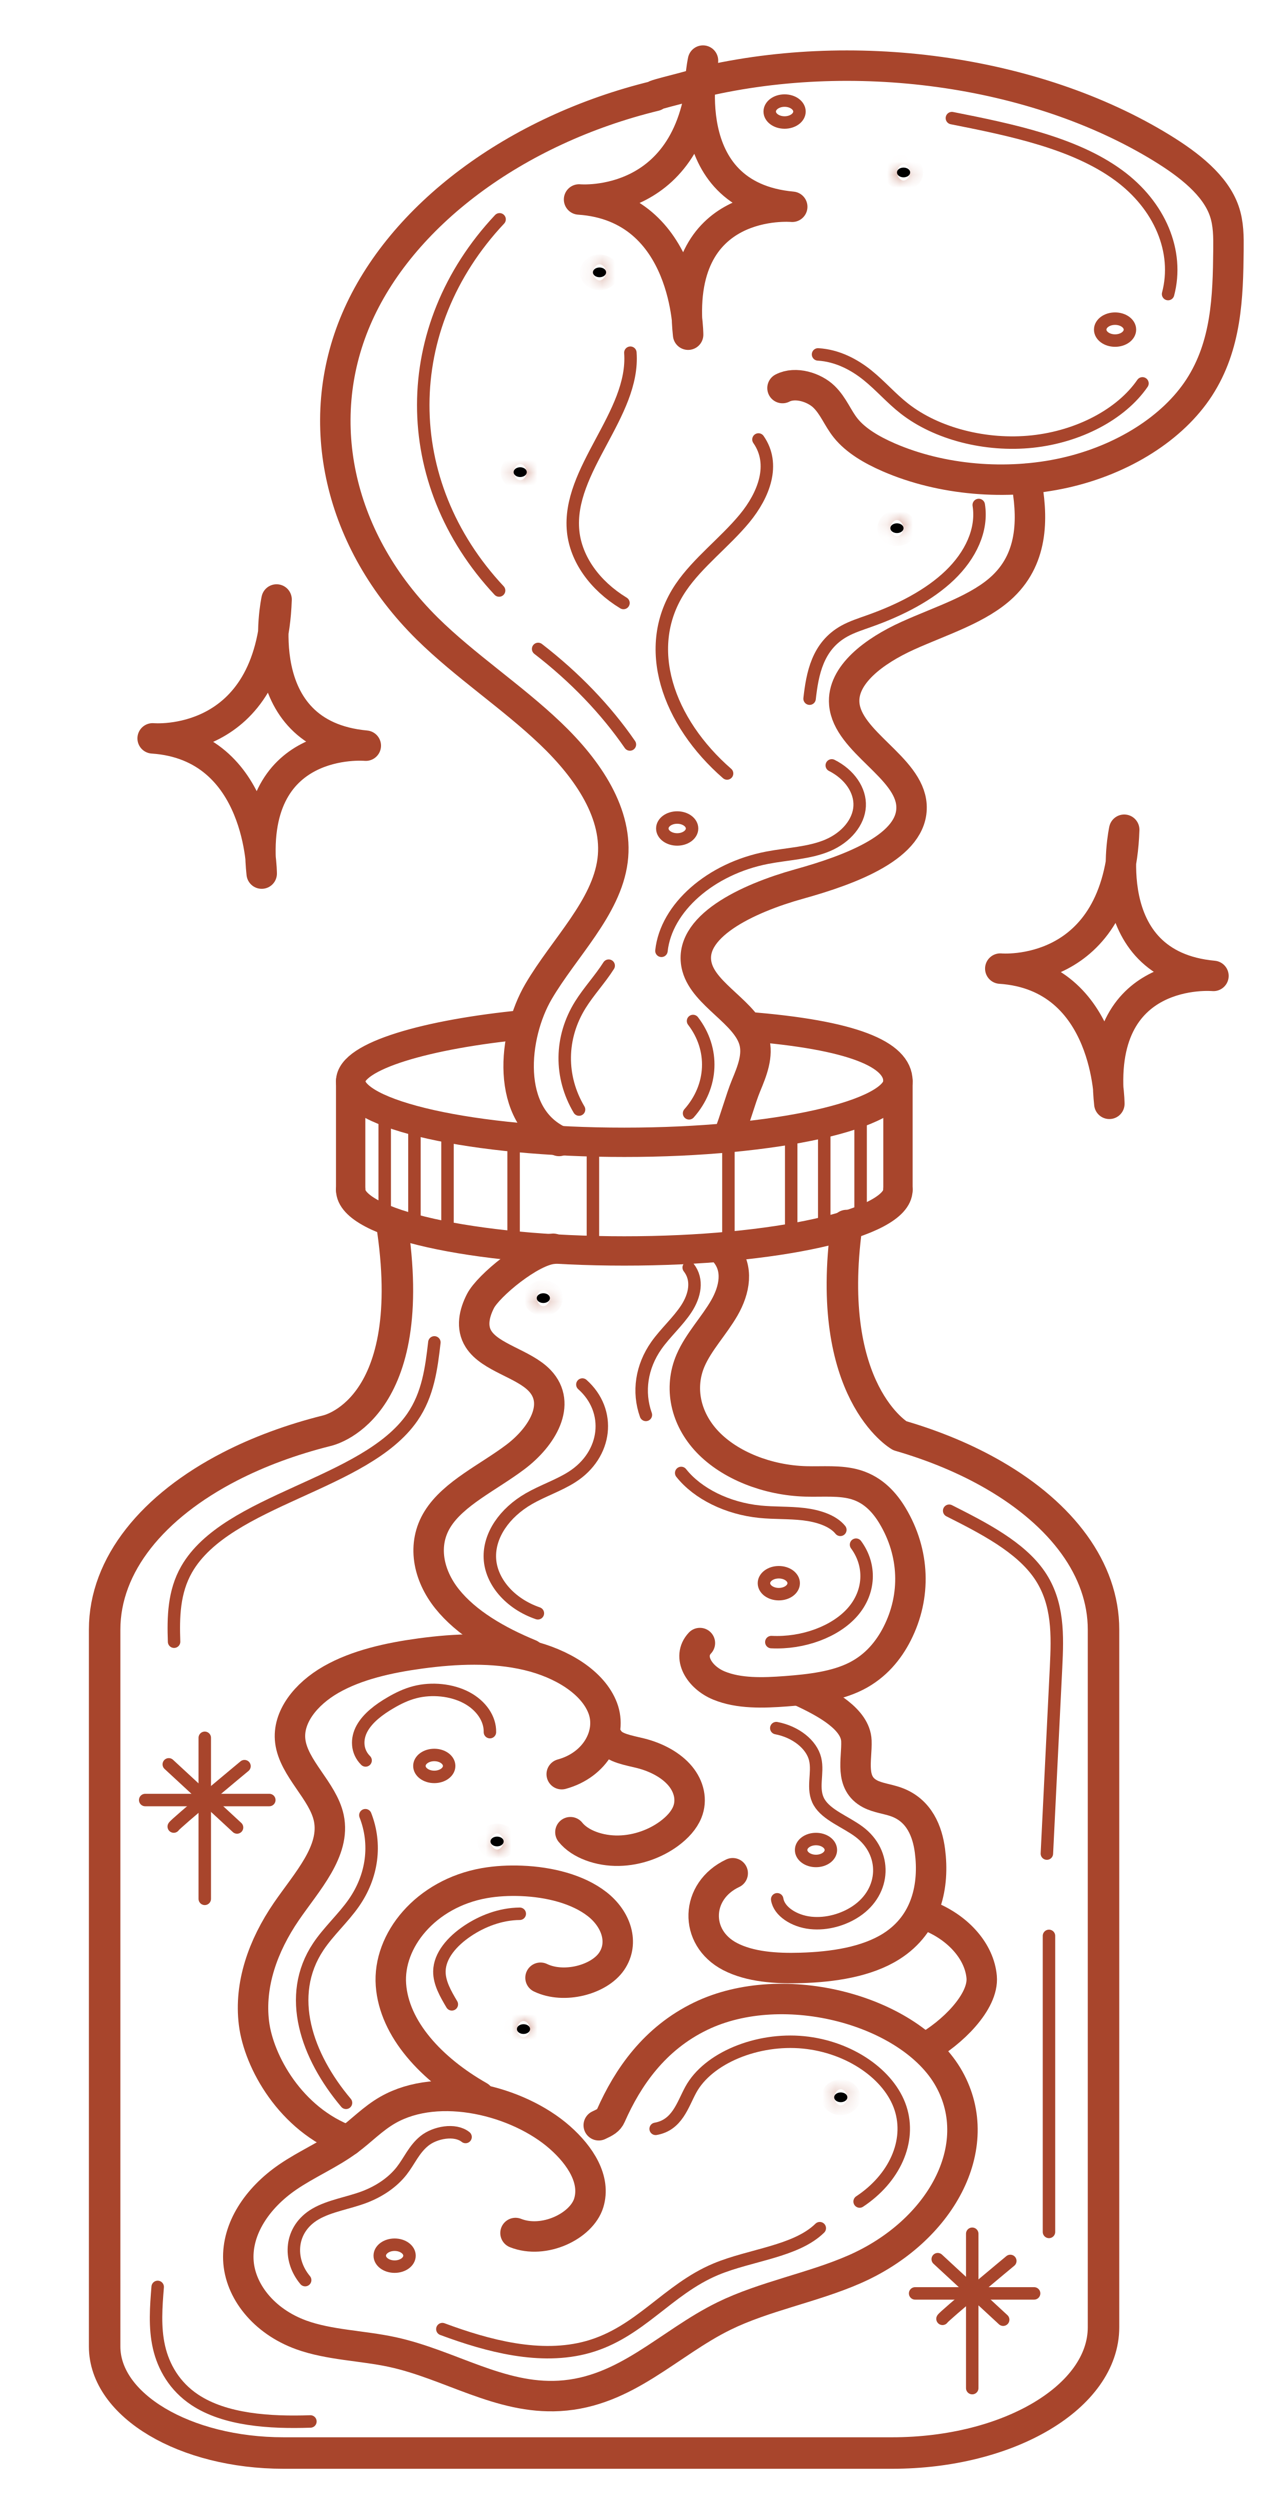 <svg width="99" height="193" viewBox="0 0 99 193" fill="none" xmlns="http://www.w3.org/2000/svg">
<path d="M77.245 74.78C77.245 74.78 86.432 75.627 86.815 64.058C86.815 64.058 84.518 74.498 93.706 75.344C93.706 75.344 84.518 74.498 85.667 85.22C85.667 85.22 85.667 75.344 77.245 74.78Z" stroke="#A8452C" stroke-width="2.351" stroke-miterlimit="10" stroke-linecap="round" stroke-linejoin="round"/>
<path d="M11.788 57.005C11.788 57.005 20.975 57.851 21.358 46.283C21.358 46.283 19.061 56.723 28.248 57.569C28.248 57.569 19.061 56.723 20.209 67.445C20.209 67.445 20.209 57.569 11.788 57.005Z" stroke="#A8452C" stroke-width="2.351" stroke-miterlimit="10" stroke-linecap="round" stroke-linejoin="round"/>
<path d="M44.717 15.4C44.717 15.4 53.905 16.246 54.287 4.678C54.287 4.678 51.99 15.118 61.178 15.964C61.178 15.964 51.99 15.118 53.139 25.84C53.139 25.84 53.139 15.964 44.717 15.4Z" stroke="#A8452C" stroke-width="2.351" stroke-miterlimit="10" stroke-linecap="round" stroke-linejoin="round"/>
<path d="M60.427 29.96C61.431 29.438 62.888 29.91 63.63 30.632C64.371 31.354 64.679 32.267 65.305 33.047C66.08 34.014 67.314 34.737 68.627 35.308C72.672 37.067 77.728 37.511 82.221 36.502C86.714 35.493 90.576 33.047 92.604 29.924C94.72 26.665 94.829 22.92 94.865 19.307C94.875 18.295 94.88 17.269 94.539 16.288C93.853 14.309 91.844 12.731 89.714 11.424C79.899 5.403 65.767 3.457 53.665 6.46C54.077 6.501 50.175 7.364 50.587 7.405C39.786 10.033 30.927 16.652 27.507 24.648C24.087 32.644 26.194 41.812 32.995 48.531C35.888 51.388 39.533 53.791 42.492 56.611C45.451 59.431 47.762 62.88 47.306 66.429C46.836 70.09 43.565 73.174 41.587 76.549C39.608 79.925 38.975 86.099 43.171 88.087" stroke="#A8452C" stroke-width="2.351" stroke-miterlimit="10" stroke-linecap="round" stroke-linejoin="round"/>
<path d="M79.22 36.968C79.767 39.81 79.841 42.967 77.475 45.247C75.632 47.023 72.672 47.911 70.089 49.084C67.506 50.256 65.007 52.111 65.197 54.342C65.448 57.288 70.208 59.222 70.388 62.17C70.581 65.324 65.724 67.133 61.717 68.248C57.71 69.362 52.983 71.581 53.831 74.675C54.42 76.826 57.608 78.183 58.228 80.329C58.562 81.484 58.087 82.674 57.617 83.803C57.192 84.825 56.707 86.619 56.282 87.641" stroke="#A8452C" stroke-width="2.351" stroke-miterlimit="10" stroke-linecap="round" stroke-linejoin="round"/>
<path d="M55.971 96.656C57.068 97.918 56.731 99.594 55.938 100.973C55.145 102.352 53.943 103.601 53.328 105.029C52.425 107.125 52.925 109.523 54.64 111.323C56.354 113.123 59.244 114.285 62.225 114.371C63.536 114.409 64.908 114.259 66.119 114.632C67.473 115.049 68.336 116.037 68.928 117.027C70.635 119.876 70.763 123.218 69.277 126.133C68.628 127.407 67.637 128.636 66.115 129.406C64.544 130.202 62.581 130.429 60.685 130.572C58.933 130.704 57.06 130.764 55.523 130.131C53.986 129.498 53.046 127.918 54.048 126.851" stroke="#A8452C" stroke-width="2.351" stroke-miterlimit="10" stroke-linecap="round" stroke-linejoin="round"/>
<path d="M43.377 136.974C45.993 136.262 47.294 133.853 46.546 131.873C45.798 129.893 43.396 128.415 40.74 127.79C38.084 127.164 35.205 127.284 32.463 127.655C30.009 127.988 27.541 128.54 25.568 129.667C23.596 130.795 22.189 132.587 22.414 134.419C22.672 136.53 24.944 138.257 25.39 140.351C25.933 142.908 23.697 145.266 22.115 147.576C20.294 150.234 19.245 153.233 19.612 156.198C19.979 159.164 22.436 163.637 26.872 165.27" stroke="#A8452C" stroke-width="2.351" stroke-miterlimit="10" stroke-linecap="round" stroke-linejoin="round"/>
<path d="M61.961 130.624C63.862 131.514 66.072 132.743 66.134 134.403C66.188 135.854 65.59 137.65 67.191 138.495C67.785 138.808 68.548 138.884 69.204 139.119C71.005 139.765 71.621 141.418 71.813 142.887C72.159 145.543 71.58 148.524 68.834 150.264C66.937 151.466 64.327 151.86 61.827 151.932C59.931 151.988 57.917 151.857 56.368 151.049C53.569 149.588 53.689 145.98 56.582 144.622" stroke="#A8452C" stroke-width="2.351" stroke-miterlimit="10" stroke-linecap="round" stroke-linejoin="round"/>
<path d="M39.809 172.398C42.006 173.272 44.91 171.873 45.463 170.079C46.016 168.285 44.83 166.427 43.227 165.016C40.012 162.186 33.913 160.637 29.953 162.897C28.777 163.569 27.924 164.496 26.87 165.27C25.445 166.32 23.672 167.078 22.199 168.092C19.831 169.723 18.305 172.07 18.405 174.457C18.504 176.845 20.352 179.209 23.261 180.264C25.44 181.054 27.971 181.084 30.301 181.589C34.729 182.549 38.6 185.238 43.201 184.972C48.341 184.674 51.612 180.914 55.903 178.809C59.015 177.282 62.767 176.612 65.981 175.203C72.619 172.295 76.23 165.757 73.293 160.495C70.355 155.231 60.554 152.536 54.101 155.661C50.54 157.385 48.482 160.368 47.164 163.353C47.012 163.697 46.758 163.838 46.236 164.08" stroke="#A8452C" stroke-width="2.351" stroke-miterlimit="10" stroke-linecap="round" stroke-linejoin="round"/>
<path d="M71.795 147.947C74.076 148.887 75.638 150.712 75.807 152.633C75.976 154.555 73.499 156.986 71.402 158.135" stroke="#A8452C" stroke-width="2.351" stroke-miterlimit="10" stroke-linecap="round" stroke-linejoin="round"/>
<path d="M40.921 127.725C38.379 126.678 36.009 125.295 34.53 123.446C33.05 121.598 32.576 119.229 33.792 117.278C35.033 115.285 37.73 114.05 39.807 112.481C41.885 110.912 43.384 108.382 41.676 106.587C40.434 105.282 37.869 104.825 36.954 103.381C36.377 102.473 36.621 101.394 37.099 100.455C37.705 99.264 41.008 96.531 42.725 96.411" stroke="#A8452C" stroke-width="2.351" stroke-miterlimit="10" stroke-linecap="round" stroke-linejoin="round"/>
<path d="M30.339 95.01C32.322 109.035 25.224 110.461 25.224 110.461C22.482 111.148 19.961 112.086 17.746 113.228C11.825 116.281 8.08 120.787 8.08 125.813V181.161C8.08 185.702 14.27 189.384 21.905 189.384H68.89C77.907 189.384 85.217 185.036 85.217 179.673V125.812C85.217 121.148 81.992 116.931 76.795 113.91C74.661 112.668 72.193 111.628 69.48 110.841C69.48 110.841 63.619 107.461 65.382 94.616" stroke="#A8452C" stroke-width="2.432" stroke-miterlimit="10" stroke-linecap="round" stroke-linejoin="round"/>
<path d="M57.654 79.247C65.894 79.891 69.343 81.412 69.343 83.472C69.343 86.078 59.882 88.191 48.211 88.191C36.539 88.191 27.079 86.078 27.079 83.472C27.079 81.529 32.982 79.829 40.491 79.106" stroke="#A8452C" stroke-width="2.266" stroke-miterlimit="10" stroke-linecap="round" stroke-linejoin="round"/>
<path d="M69.343 91.86C69.343 94.466 59.882 96.579 48.211 96.579C36.539 96.579 27.079 94.466 27.079 91.86" stroke="#A8452C" stroke-width="2.266" stroke-miterlimit="10" stroke-linecap="round" stroke-linejoin="round"/>
<path d="M27.079 91.86V83.471" stroke="#A8452C" stroke-width="2.266" stroke-miterlimit="10" stroke-linecap="round" stroke-linejoin="round"/>
<path d="M69.343 91.86V83.471" stroke="#A8452C" stroke-width="2.266" stroke-miterlimit="10" stroke-linecap="round" stroke-linejoin="round"/>
<path d="M47.004 74.553C46.348 75.588 45.461 76.537 44.815 77.576C43.244 80.1 43.207 83.118 44.716 85.663" stroke="#A8452C" stroke-width="0.963" stroke-miterlimit="10" stroke-linecap="round" stroke-linejoin="round"/>
<path d="M66.106 119.255C67.281 120.849 67.18 122.913 65.851 124.44C64.523 125.968 62.021 126.898 59.565 126.776" stroke="#A8452C" stroke-width="0.963" stroke-miterlimit="10" stroke-linecap="round" stroke-linejoin="round"/>
<path d="M60.018 146.633C60.161 147.571 61.329 148.32 62.597 148.455C63.865 148.591 65.164 148.194 66.112 147.558C68.413 146.018 68.517 143.036 66.326 141.41C65.296 140.645 63.837 140.132 63.258 139.143C62.653 138.11 63.218 136.908 62.946 135.801C62.669 134.675 61.45 133.706 59.948 133.418" stroke="#A8452C" stroke-width="0.963" stroke-miterlimit="10" stroke-linecap="round" stroke-linejoin="round"/>
<path d="M37.01 161.854C33.328 159.759 30.442 156.666 30.19 153.242C29.938 149.819 32.868 146.193 37.39 145.388C38.329 145.221 39.302 145.174 40.266 145.211C42.427 145.296 44.63 145.848 46.115 147.009C47.6 148.17 48.205 150.001 47.231 151.426C46.258 152.851 43.551 153.563 41.74 152.69" stroke="#A8452C" stroke-width="2.351" stroke-miterlimit="10" stroke-linecap="round" stroke-linejoin="round"/>
<path d="M41.536 124.553C39.358 123.807 37.915 122.079 37.83 120.311C37.746 118.542 38.953 116.794 40.845 115.704C41.902 115.095 43.15 114.679 44.165 114.033C46.882 112.304 47.264 108.929 44.973 106.892" stroke="#A8452C" stroke-width="0.963" stroke-miterlimit="10" stroke-linecap="round" stroke-linejoin="round"/>
<path d="M26.72 162.347C23.687 158.749 22.045 154.086 24.583 150.286C25.368 149.108 26.512 148.078 27.325 146.911C28.765 144.845 29.089 142.372 28.215 140.141" stroke="#A8452C" stroke-width="0.963" stroke-miterlimit="10" stroke-linecap="round" stroke-linejoin="round"/>
<path d="M40.138 147.751C38.637 147.764 37.225 148.327 36.114 149.07C34.904 149.88 33.95 150.988 33.932 152.193C33.92 153.083 34.41 153.929 34.892 154.744" stroke="#A8452C" stroke-width="0.963" stroke-miterlimit="10" stroke-linecap="round" stroke-linejoin="round"/>
<path d="M28.233 135.914C27.536 135.217 27.517 134.238 27.961 133.436C28.406 132.634 29.252 131.987 30.175 131.451C30.74 131.121 31.349 130.823 32.027 130.646C33.346 130.301 34.889 130.463 36.024 131.066C37.16 131.669 37.858 132.696 37.833 133.728" stroke="#A8452C" stroke-width="0.963" stroke-miterlimit="10" stroke-linecap="round" stroke-linejoin="round"/>
<path d="M47.01 134.307C47.412 134.97 48.556 135.128 49.489 135.364C50.73 135.679 51.845 136.291 52.532 137.116C53.218 137.941 53.451 138.979 53.075 139.907C52.821 140.535 52.304 141.094 51.676 141.559C50.638 142.325 49.24 142.856 47.772 142.883C46.305 142.911 44.794 142.385 44.049 141.453" stroke="#A8452C" stroke-width="2.351" stroke-miterlimit="10" stroke-linecap="round" stroke-linejoin="round"/>
<path d="M50.631 164.356C52.295 164.065 52.705 162.514 53.34 161.343C54.677 158.879 58.485 157.329 62.053 157.681C65.622 158.032 68.687 160.172 69.536 162.751C70.383 165.33 69.064 168.195 66.383 169.967" stroke="#A8452C" stroke-width="0.963" stroke-miterlimit="10" stroke-linecap="round" stroke-linejoin="round"/>
<path d="M35.952 164.985C35.139 164.33 33.581 164.631 32.771 165.288C31.961 165.945 31.616 166.836 31.013 167.605C30.342 168.461 29.33 169.17 28.137 169.621C26.894 170.092 25.453 170.295 24.358 170.935C22.369 172.098 22.232 174.441 23.566 176.034" stroke="#A8452C" stroke-width="0.963" stroke-miterlimit="10" stroke-linecap="round" stroke-linejoin="round"/>
<path d="M34.161 179.817C37.657 181.114 41.743 182.222 45.402 181.197C49.418 180.072 51.54 176.759 55.276 175.195C57.949 174.077 61.457 173.835 63.306 172.025" stroke="#A8452C" stroke-width="0.963" stroke-miterlimit="10" stroke-linecap="round" stroke-linejoin="round"/>
<path d="M63.172 27.362C64.669 27.45 65.978 28.154 66.993 28.971C68.007 29.789 68.811 30.739 69.841 31.545C72.326 33.49 76.131 34.47 79.718 34.09C83.307 33.71 86.582 31.98 88.224 29.598" stroke="#A8452C" stroke-width="0.963" stroke-miterlimit="10" stroke-linecap="round" stroke-linejoin="round"/>
<path d="M73.508 9.119C78.127 10.033 82.97 11.039 86.366 13.521C89.58 15.869 91.067 19.43 90.203 22.703" stroke="#A8452C" stroke-width="0.963" stroke-miterlimit="10" stroke-linecap="round" stroke-linejoin="round"/>
<path d="M38.542 45.59C30.718 37.225 30.733 25.286 38.579 16.933" stroke="#A8452C" stroke-width="0.963" stroke-miterlimit="10" stroke-linecap="round" stroke-linejoin="round"/>
<path d="M58.571 33.93C59.903 35.837 59.006 38.198 57.493 40.03C55.98 41.861 53.889 43.424 52.586 45.341C49.449 49.954 51.621 55.778 56.147 59.716" stroke="#A8452C" stroke-width="0.963" stroke-miterlimit="10" stroke-linecap="round" stroke-linejoin="round"/>
<path d="M75.582 38.986C75.89 40.912 74.95 42.878 73.348 44.416C71.745 45.953 69.525 47.094 67.155 47.937C66.485 48.176 65.793 48.395 65.199 48.726C63.121 49.881 62.736 52.028 62.519 53.94" stroke="#A8452C" stroke-width="0.963" stroke-miterlimit="10" stroke-linecap="round" stroke-linejoin="round"/>
<path d="M51.079 73.407C51.437 70.083 54.874 67.06 59.251 66.219C60.819 65.918 62.513 65.863 63.915 65.265C65.357 64.651 66.322 63.469 66.385 62.242C66.448 61.015 65.606 59.783 64.231 59.091" stroke="#A8452C" stroke-width="0.963" stroke-miterlimit="10" stroke-linecap="round" stroke-linejoin="round"/>
<path d="M53.519 78.825C55.19 81 55.068 83.86 53.212 85.953" stroke="#A8452C" stroke-width="0.963" stroke-miterlimit="10" stroke-linecap="round" stroke-linejoin="round"/>
<path d="M41.557 50.1C44.389 52.288 46.785 54.782 48.643 57.478" stroke="#A8452C" stroke-width="0.963" stroke-miterlimit="10" stroke-linecap="round" stroke-linejoin="round"/>
<path d="M53.183 97.859C53.934 98.815 53.654 100.044 53.004 101.039C52.355 102.035 51.377 102.897 50.687 103.877C49.539 105.51 49.244 107.459 49.877 109.237" stroke="#A8452C" stroke-width="0.963" stroke-miterlimit="10" stroke-linecap="round" stroke-linejoin="round"/>
<path d="M64.893 118.11C64.316 117.394 63.169 117.031 62.054 116.9C60.938 116.769 59.795 116.824 58.677 116.711C56.18 116.459 53.875 115.323 52.604 113.718" stroke="#A8452C" stroke-width="0.963" stroke-miterlimit="10" stroke-linecap="round" stroke-linejoin="round"/>
<path d="M73.298 116.635C75.99 117.992 78.79 119.437 80.266 121.58C81.757 123.745 81.671 126.291 81.552 128.716C81.316 133.513 81.08 138.309 80.843 143.105" stroke="#A8452C" stroke-width="0.963" stroke-miterlimit="10" stroke-linecap="round" stroke-linejoin="round"/>
<path d="M12.177 176.559C12.053 178.105 11.93 179.668 12.275 181.197C12.621 182.726 13.481 184.24 15.043 185.277C17.385 186.832 20.822 187.055 23.971 186.947" stroke="#A8452C" stroke-width="0.963" stroke-miterlimit="10" stroke-linecap="round" stroke-linejoin="round"/>
<path d="M33.544 103.638C33.315 105.616 33.063 107.65 31.84 109.419C28.207 114.669 17.519 115.731 14.411 121.161C13.413 122.904 13.377 124.855 13.443 126.747" stroke="#A8452C" stroke-width="0.963" stroke-miterlimit="10" stroke-linecap="round" stroke-linejoin="round"/>
<path d="M81.005 149.458V172.314" stroke="#A8452C" stroke-width="0.963" stroke-miterlimit="10" stroke-linecap="round" stroke-linejoin="round"/>
<path d="M60.589 9.458C61.223 9.458 61.737 9.079 61.737 8.612C61.737 8.144 61.223 7.765 60.589 7.765C59.954 7.765 59.44 8.144 59.44 8.612C59.44 9.079 59.954 9.458 60.589 9.458Z" stroke="#A8452C" stroke-width="0.963" stroke-miterlimit="10" stroke-linecap="round" stroke-linejoin="round"/>
<path d="M52.294 64.809C52.929 64.809 53.443 64.43 53.443 63.963C53.443 63.495 52.929 63.116 52.294 63.116C51.66 63.116 51.146 63.495 51.146 63.963C51.146 64.43 51.66 64.809 52.294 64.809Z" stroke="#A8452C" stroke-width="0.963" stroke-miterlimit="10" stroke-linecap="round" stroke-linejoin="round"/>
<path d="M86.109 26.294C86.743 26.294 87.257 25.915 87.257 25.447C87.257 24.98 86.743 24.601 86.109 24.601C85.475 24.601 84.961 24.98 84.961 25.447C84.961 25.915 85.475 26.294 86.109 26.294Z" stroke="#A8452C" stroke-width="0.963" stroke-miterlimit="10" stroke-linecap="round" stroke-linejoin="round"/>
<path d="M60.142 123.076C60.776 123.076 61.291 122.697 61.291 122.229C61.291 121.762 60.776 121.383 60.142 121.383C59.508 121.383 58.994 121.762 58.994 122.229C58.994 122.697 59.508 123.076 60.142 123.076Z" stroke="#A8452C" stroke-width="0.963" stroke-miterlimit="10" stroke-linecap="round" stroke-linejoin="round"/>
<path d="M33.537 137.184C34.171 137.184 34.685 136.805 34.685 136.338C34.685 135.87 34.171 135.491 33.537 135.491C32.902 135.491 32.388 135.87 32.388 136.338C32.388 136.805 32.902 137.184 33.537 137.184Z" stroke="#A8452C" stroke-width="0.963" stroke-miterlimit="10" stroke-linecap="round" stroke-linejoin="round"/>
<path d="M30.474 174.994C31.108 174.994 31.623 174.615 31.623 174.148C31.623 173.68 31.108 173.301 30.474 173.301C29.84 173.301 29.326 173.68 29.326 174.148C29.326 174.615 29.84 174.994 30.474 174.994Z" stroke="#A8452C" stroke-width="0.963" stroke-miterlimit="10" stroke-linecap="round" stroke-linejoin="round"/>
<path d="M63.013 143.674C63.648 143.674 64.162 143.295 64.162 142.827C64.162 142.36 63.648 141.981 63.013 141.981C62.379 141.981 61.865 142.36 61.865 142.827C61.865 143.295 62.379 143.674 63.013 143.674Z" stroke="#A8452C" stroke-width="0.963" stroke-miterlimit="10" stroke-linecap="round" stroke-linejoin="round"/>
<mask id="path-50-inside-1_3_466" fill="white">
<path d="M42.468 100.221C42.468 100.428 42.24 100.597 41.958 100.597C41.676 100.597 41.447 100.429 41.447 100.221C41.447 100.013 41.676 99.844 41.958 99.844C42.24 99.845 42.468 100.013 42.468 100.221Z"/>
</mask>
<path d="M42.468 100.221C42.468 100.428 42.24 100.597 41.958 100.597C41.676 100.597 41.447 100.429 41.447 100.221C41.447 100.013 41.676 99.844 41.958 99.844C42.24 99.845 42.468 100.013 42.468 100.221Z" fill="black"/>
<path d="M41.958 99.844L41.96 98.844H41.958V99.844ZM42.468 100.221H41.468C41.468 99.932 41.629 99.753 41.725 99.682C41.822 99.611 41.908 99.597 41.958 99.597V100.597V101.597C42.291 101.597 42.631 101.499 42.913 101.291C43.194 101.084 43.468 100.717 43.468 100.221H42.468ZM41.958 100.597V99.597C42.008 99.597 42.093 99.611 42.19 99.682C42.286 99.753 42.447 99.932 42.447 100.221H41.447H40.447C40.447 100.718 40.723 101.085 41.004 101.292C41.285 101.499 41.626 101.597 41.958 101.597V100.597ZM41.447 100.221H42.447C42.447 100.51 42.285 100.689 42.19 100.76C42.094 100.83 42.009 100.844 41.958 100.844V99.844V98.844C41.625 98.844 41.284 98.942 41.004 99.15C40.723 99.356 40.447 99.723 40.447 100.221H41.447ZM41.958 99.844L41.956 100.844C41.907 100.844 41.822 100.831 41.726 100.76C41.63 100.689 41.468 100.51 41.468 100.221H42.468H43.468C43.468 99.724 43.193 99.357 42.912 99.15C42.631 98.943 42.291 98.845 41.96 98.844L41.958 99.844Z" fill="#A8452C" mask="url(#path-50-inside-1_3_466)"/>
<mask id="path-52-inside-2_3_466" fill="white">
<path d="M65.437 161.921C65.437 162.129 65.209 162.297 64.927 162.297C64.645 162.297 64.416 162.129 64.416 161.921C64.416 161.713 64.644 161.544 64.927 161.544C65.209 161.544 65.437 161.713 65.437 161.921Z"/>
</mask>
<path d="M65.437 161.921C65.437 162.129 65.209 162.297 64.927 162.297C64.645 162.297 64.416 162.129 64.416 161.921C64.416 161.713 64.644 161.544 64.927 161.544C65.209 161.544 65.437 161.713 65.437 161.921Z" fill="black"/>
<path d="M65.437 161.921H64.437C64.437 161.632 64.598 161.453 64.694 161.382C64.791 161.311 64.876 161.297 64.927 161.297V162.297V163.297C65.259 163.297 65.6 163.199 65.882 162.992C66.163 162.784 66.437 162.417 66.437 161.921H65.437ZM64.927 162.297V161.297C64.977 161.297 65.062 161.311 65.159 161.382C65.255 161.453 65.416 161.632 65.416 161.921H64.416H63.416C63.416 162.418 63.691 162.785 63.973 162.992C64.254 163.2 64.595 163.297 64.927 163.297V162.297ZM64.416 161.921H65.416C65.416 162.209 65.256 162.388 65.159 162.46C65.062 162.531 64.976 162.544 64.927 162.544V161.544V160.544C64.595 160.544 64.254 160.642 63.972 160.85C63.69 161.057 63.416 161.425 63.416 161.921H64.416ZM64.927 161.544V162.544C64.876 162.544 64.791 162.531 64.694 162.459C64.598 162.388 64.437 162.209 64.437 161.921H65.437H66.437C66.437 161.425 66.163 161.057 65.882 160.85C65.6 160.642 65.259 160.544 64.927 160.544V161.544Z" fill="#A8452C" mask="url(#path-52-inside-2_3_466)"/>
<mask id="path-54-inside-3_3_466" fill="white">
<path d="M69.776 40.778C69.776 40.986 69.547 41.155 69.265 41.155C68.984 41.155 68.755 40.986 68.755 40.778C68.755 40.571 68.983 40.402 69.265 40.402C69.548 40.402 69.776 40.571 69.776 40.778Z"/>
</mask>
<path d="M69.776 40.778C69.776 40.986 69.547 41.155 69.265 41.155C68.984 41.155 68.755 40.986 68.755 40.778C68.755 40.571 68.983 40.402 69.265 40.402C69.548 40.402 69.776 40.571 69.776 40.778Z" fill="black"/>
<path d="M69.776 40.778H68.776C68.776 40.489 68.938 40.31 69.033 40.239C69.129 40.169 69.214 40.155 69.265 40.155V41.155V42.155C69.598 42.155 69.939 42.056 70.22 41.849C70.5 41.643 70.776 41.276 70.776 40.778H69.776ZM69.265 41.155V40.155C69.316 40.155 69.402 40.169 69.498 40.239C69.593 40.31 69.755 40.489 69.755 40.778H68.755H67.755C67.755 41.276 68.031 41.643 68.311 41.849C68.592 42.056 68.933 42.155 69.265 42.155V41.155ZM68.755 40.778H69.755C69.755 41.067 69.594 41.246 69.498 41.317C69.401 41.388 69.316 41.402 69.265 41.402V40.402V39.402C68.933 39.402 68.592 39.5 68.31 39.708C68.029 39.915 67.755 40.282 67.755 40.778H68.755ZM69.265 40.402V41.402C69.215 41.402 69.13 41.388 69.033 41.317C68.937 41.246 68.776 41.067 68.776 40.778H69.776H70.776C70.776 40.282 70.501 39.915 70.22 39.708C69.939 39.5 69.598 39.402 69.265 39.402V40.402Z" fill="#A8452C" mask="url(#path-54-inside-3_3_466)"/>
<mask id="path-56-inside-4_3_466" fill="white">
<path d="M38.385 142.546C38.667 142.546 38.896 142.377 38.896 142.169C38.896 141.962 38.667 141.793 38.385 141.793C38.103 141.793 37.875 141.962 37.875 142.169C37.875 142.377 38.103 142.546 38.385 142.546Z"/>
</mask>
<path d="M38.385 142.546C38.667 142.546 38.896 142.377 38.896 142.169C38.896 141.962 38.667 141.793 38.385 141.793C38.103 141.793 37.875 141.962 37.875 142.169C37.875 142.377 38.103 142.546 38.385 142.546Z" fill="black"/>
<path d="M38.896 142.169H37.896C37.896 141.88 38.057 141.701 38.153 141.631C38.25 141.559 38.335 141.546 38.385 141.546V142.546V143.546C38.718 143.546 39.059 143.448 39.34 143.241C39.621 143.033 39.896 142.666 39.896 142.169H38.896ZM38.385 142.546V141.546C38.436 141.546 38.521 141.559 38.618 141.631C38.714 141.701 38.875 141.88 38.875 142.169H37.875H36.875C36.875 142.666 37.15 143.033 37.431 143.241C37.712 143.448 38.053 143.546 38.385 143.546V142.546ZM37.875 142.169H38.875C38.875 142.458 38.714 142.637 38.618 142.708C38.521 142.779 38.436 142.793 38.385 142.793V141.793V140.793C38.053 140.793 37.712 140.891 37.431 141.098C37.15 141.305 36.875 141.673 36.875 142.169H37.875ZM38.385 141.793V142.793C38.335 142.793 38.25 142.779 38.153 142.708C38.057 142.637 37.896 142.458 37.896 142.169H38.896H39.896C39.896 141.673 39.621 141.305 39.34 141.098C39.059 140.891 38.718 140.793 38.385 140.793V141.793Z" fill="#A8452C" mask="url(#path-56-inside-4_3_466)"/>
<mask id="path-58-inside-5_3_466" fill="white">
<path d="M40.937 156.653C40.937 156.861 40.709 157.03 40.426 157.03C40.145 157.03 39.916 156.861 39.916 156.653C39.916 156.445 40.145 156.277 40.426 156.277C40.709 156.277 40.937 156.446 40.937 156.653Z"/>
</mask>
<path d="M40.937 156.653C40.937 156.861 40.709 157.03 40.426 157.03C40.145 157.03 39.916 156.861 39.916 156.653C39.916 156.445 40.145 156.277 40.426 156.277C40.709 156.277 40.937 156.446 40.937 156.653Z" fill="black"/>
<path d="M40.426 156.277L40.428 155.277H40.426V156.277ZM40.937 156.653H39.937C39.937 156.365 40.098 156.186 40.194 156.115C40.291 156.043 40.376 156.03 40.426 156.03V157.03V158.03C40.759 158.03 41.1 157.932 41.382 157.724C41.663 157.517 41.937 157.149 41.937 156.653H40.937ZM40.426 157.03V156.03C40.477 156.03 40.562 156.043 40.658 156.114C40.755 156.185 40.916 156.364 40.916 156.653H39.916H38.916C38.916 157.15 39.191 157.518 39.473 157.725C39.754 157.932 40.095 158.03 40.426 158.03V157.03ZM39.916 156.653H40.916C40.916 156.942 40.755 157.121 40.658 157.192C40.562 157.263 40.477 157.277 40.426 157.277V156.277V155.277C40.095 155.277 39.754 155.375 39.473 155.582C39.191 155.789 38.916 156.156 38.916 156.653H39.916ZM40.426 156.277L40.425 157.277C40.376 157.277 40.291 157.263 40.194 157.192C40.098 157.121 39.937 156.942 39.937 156.653H40.937H41.937C41.937 156.157 41.662 155.79 41.381 155.582C41.1 155.375 40.76 155.278 40.428 155.277L40.426 156.277Z" fill="#A8452C" mask="url(#path-58-inside-5_3_466)"/>
<mask id="path-60-inside-6_3_466" fill="white">
<path d="M70.287 13.314C70.287 13.522 70.058 13.691 69.776 13.691C69.494 13.691 69.265 13.522 69.265 13.314C69.265 13.106 69.494 12.938 69.776 12.938C70.058 12.938 70.287 13.107 70.287 13.314Z"/>
</mask>
<path d="M70.287 13.314C70.287 13.522 70.058 13.691 69.776 13.691C69.494 13.691 69.265 13.522 69.265 13.314C69.265 13.106 69.494 12.938 69.776 12.938C70.058 12.938 70.287 13.107 70.287 13.314Z" fill="black"/>
<path d="M70.287 13.314H69.287C69.287 13.024 69.448 12.846 69.544 12.775C69.64 12.704 69.725 12.691 69.776 12.691V13.691V14.691C70.109 14.691 70.449 14.592 70.73 14.385C71.011 14.179 71.287 13.812 71.287 13.314H70.287ZM69.776 13.691V12.691C69.826 12.691 69.912 12.704 70.008 12.775C70.104 12.846 70.265 13.025 70.265 13.314H69.265H68.265C68.265 13.811 68.541 14.179 68.822 14.386C69.103 14.593 69.444 14.691 69.776 14.691V13.691ZM69.265 13.314H70.265C70.265 13.603 70.104 13.782 70.008 13.853C69.912 13.924 69.826 13.938 69.776 13.938V12.938V11.938C69.444 11.938 69.103 12.035 68.822 12.243C68.541 12.45 68.265 12.817 68.265 13.314H69.265ZM69.776 12.938V13.938C69.725 13.938 69.64 13.924 69.544 13.853C69.448 13.783 69.287 13.604 69.287 13.314H70.287H71.287C71.287 12.817 71.011 12.45 70.73 12.243C70.449 12.036 70.109 11.938 69.776 11.938V12.938Z" fill="#A8452C" mask="url(#path-60-inside-6_3_466)"/>
<mask id="path-62-inside-7_3_466" fill="white">
<path d="M40.682 36.452C40.682 36.659 40.453 36.828 40.172 36.828C39.89 36.828 39.661 36.66 39.661 36.452C39.661 36.244 39.89 36.075 40.172 36.075C40.454 36.076 40.682 36.244 40.682 36.452Z"/>
</mask>
<path d="M40.682 36.452C40.682 36.659 40.453 36.828 40.172 36.828C39.89 36.828 39.661 36.66 39.661 36.452C39.661 36.244 39.89 36.075 40.172 36.075C40.454 36.076 40.682 36.244 40.682 36.452Z" fill="black"/>
<path d="M40.172 36.075L40.174 35.075H40.172V36.075ZM40.682 36.452H39.682C39.682 36.162 39.844 35.983 39.939 35.913C40.035 35.842 40.121 35.828 40.172 35.828V36.828V37.828C40.504 37.828 40.845 37.73 41.126 37.523C41.406 37.316 41.682 36.949 41.682 36.452H40.682ZM40.172 36.828V35.828C40.222 35.828 40.307 35.842 40.404 35.913C40.5 35.983 40.661 36.163 40.661 36.452H39.661H38.661C38.661 36.949 38.937 37.316 39.218 37.523C39.499 37.73 39.84 37.828 40.172 37.828V36.828ZM39.661 36.452H40.661C40.661 36.741 40.499 36.92 40.404 36.99C40.308 37.061 40.223 37.075 40.172 37.075V36.075V35.075C39.839 35.075 39.498 35.173 39.217 35.381C38.937 35.587 38.661 35.954 38.661 36.452H39.661ZM40.172 36.075L40.17 37.075C40.121 37.075 40.036 37.062 39.94 36.991C39.843 36.92 39.682 36.74 39.682 36.452H40.682H41.682C41.682 35.955 41.407 35.588 41.126 35.381C40.845 35.173 40.505 35.076 40.174 35.075L40.172 36.075Z" fill="#A8452C" mask="url(#path-62-inside-7_3_466)"/>
<mask id="path-64-inside-8_3_466" fill="white">
<path d="M46.807 21.027C46.807 21.235 46.578 21.403 46.297 21.403C46.015 21.403 45.786 21.235 45.786 21.027C45.786 20.819 46.015 20.65 46.297 20.65C46.579 20.65 46.807 20.819 46.807 21.027Z"/>
</mask>
<path d="M46.807 21.027C46.807 21.235 46.578 21.403 46.297 21.403C46.015 21.403 45.786 21.235 45.786 21.027C45.786 20.819 46.015 20.65 46.297 20.65C46.579 20.65 46.807 20.819 46.807 21.027Z" fill="black"/>
<path d="M46.807 21.027H45.807C45.807 20.737 45.969 20.558 46.064 20.488C46.16 20.417 46.246 20.403 46.297 20.403V21.403V22.403C46.629 22.403 46.97 22.305 47.251 22.098C47.531 21.891 47.807 21.524 47.807 21.027H46.807ZM46.297 21.403V20.403C46.348 20.403 46.433 20.417 46.529 20.488C46.624 20.558 46.786 20.737 46.786 21.027H45.786H44.786C44.786 21.524 45.062 21.891 45.342 22.098C45.623 22.305 45.964 22.403 46.297 22.403V21.403ZM45.786 21.027H46.786C46.786 21.317 46.624 21.495 46.529 21.566C46.433 21.637 46.348 21.65 46.297 21.65V20.65V19.65C45.964 19.65 45.623 19.749 45.342 19.956C45.062 20.162 44.786 20.529 44.786 21.027H45.786ZM46.297 20.65V21.65C46.246 21.65 46.161 21.637 46.064 21.565C45.968 21.494 45.807 21.315 45.807 21.027H46.807H47.807C47.807 20.531 47.533 20.163 47.252 19.956C46.97 19.748 46.629 19.65 46.297 19.65V20.65Z" fill="#A8452C" mask="url(#path-64-inside-8_3_466)"/>
<path d="M48.679 27.23C49.029 31.992 43.769 36.277 44.261 41.031C44.48 43.156 45.917 45.197 48.146 46.554" stroke="#A8452C" stroke-width="0.963" stroke-miterlimit="10" stroke-linecap="round" stroke-linejoin="round"/>
<path d="M29.709 94.201V85.924" stroke="#A8452C" stroke-width="0.963" stroke-miterlimit="10" stroke-linecap="round" stroke-linejoin="round"/>
<path d="M32.005 86.865V94.962" stroke="#A8452C" stroke-width="0.963" stroke-miterlimit="10" stroke-linecap="round" stroke-linejoin="round"/>
<path d="M34.557 87.618V94.956" stroke="#A8452C" stroke-width="0.963" stroke-miterlimit="10" stroke-linecap="round" stroke-linejoin="round"/>
<path d="M61.099 86.865V94.962" stroke="#A8452C" stroke-width="0.963" stroke-miterlimit="10" stroke-linecap="round" stroke-linejoin="round"/>
<path d="M63.651 87.618V94.956" stroke="#A8452C" stroke-width="0.963" stroke-miterlimit="10" stroke-linecap="round" stroke-linejoin="round"/>
<path d="M66.459 94.022V86.301" stroke="#A8452C" stroke-width="0.963" stroke-miterlimit="10" stroke-linecap="round" stroke-linejoin="round"/>
<path d="M39.662 88.558V95.728" stroke="#A8452C" stroke-width="0.963" stroke-miterlimit="10" stroke-linecap="round" stroke-linejoin="round"/>
<path d="M56.25 88.558V95.826" stroke="#A8452C" stroke-width="0.963" stroke-miterlimit="10" stroke-linecap="round" stroke-linejoin="round"/>
<path d="M45.787 88.558V96.682" stroke="#A8452C" stroke-width="0.963" stroke-miterlimit="10" stroke-linecap="round" stroke-linejoin="round"/>
<path d="M75.079 172.455V184.373" stroke="#A8452C" stroke-width="0.963" stroke-miterlimit="10" stroke-linecap="round" stroke-linejoin="round"/>
<path d="M70.669 177.06H79.857" stroke="#A8452C" stroke-width="0.963" stroke-miterlimit="10" stroke-linecap="round" stroke-linejoin="round"/>
<path d="M72.783 179.023C72.874 178.82 78.019 174.554 78.019 174.554" stroke="#A8452C" stroke-width="0.963" stroke-miterlimit="10" stroke-linecap="round" stroke-linejoin="round"/>
<path d="M72.415 174.418L77.468 179.091" stroke="#A8452C" stroke-width="0.963" stroke-miterlimit="10" stroke-linecap="round" stroke-linejoin="round"/>
<path d="M15.813 134.166V146.599" stroke="#A8452C" stroke-width="0.963" stroke-miterlimit="10" stroke-linecap="round" stroke-linejoin="round"/>
<path d="M11.213 138.97H20.797" stroke="#A8452C" stroke-width="0.963" stroke-miterlimit="10" stroke-linecap="round" stroke-linejoin="round"/>
<path d="M13.417 141.018C13.512 140.806 18.88 136.355 18.88 136.355" stroke="#A8452C" stroke-width="0.963" stroke-miterlimit="10" stroke-linecap="round" stroke-linejoin="round"/>
<path d="M13.034 136.215L18.305 141.089" stroke="#A8452C" stroke-width="0.963" stroke-miterlimit="10" stroke-linecap="round" stroke-linejoin="round"/>
</svg>
